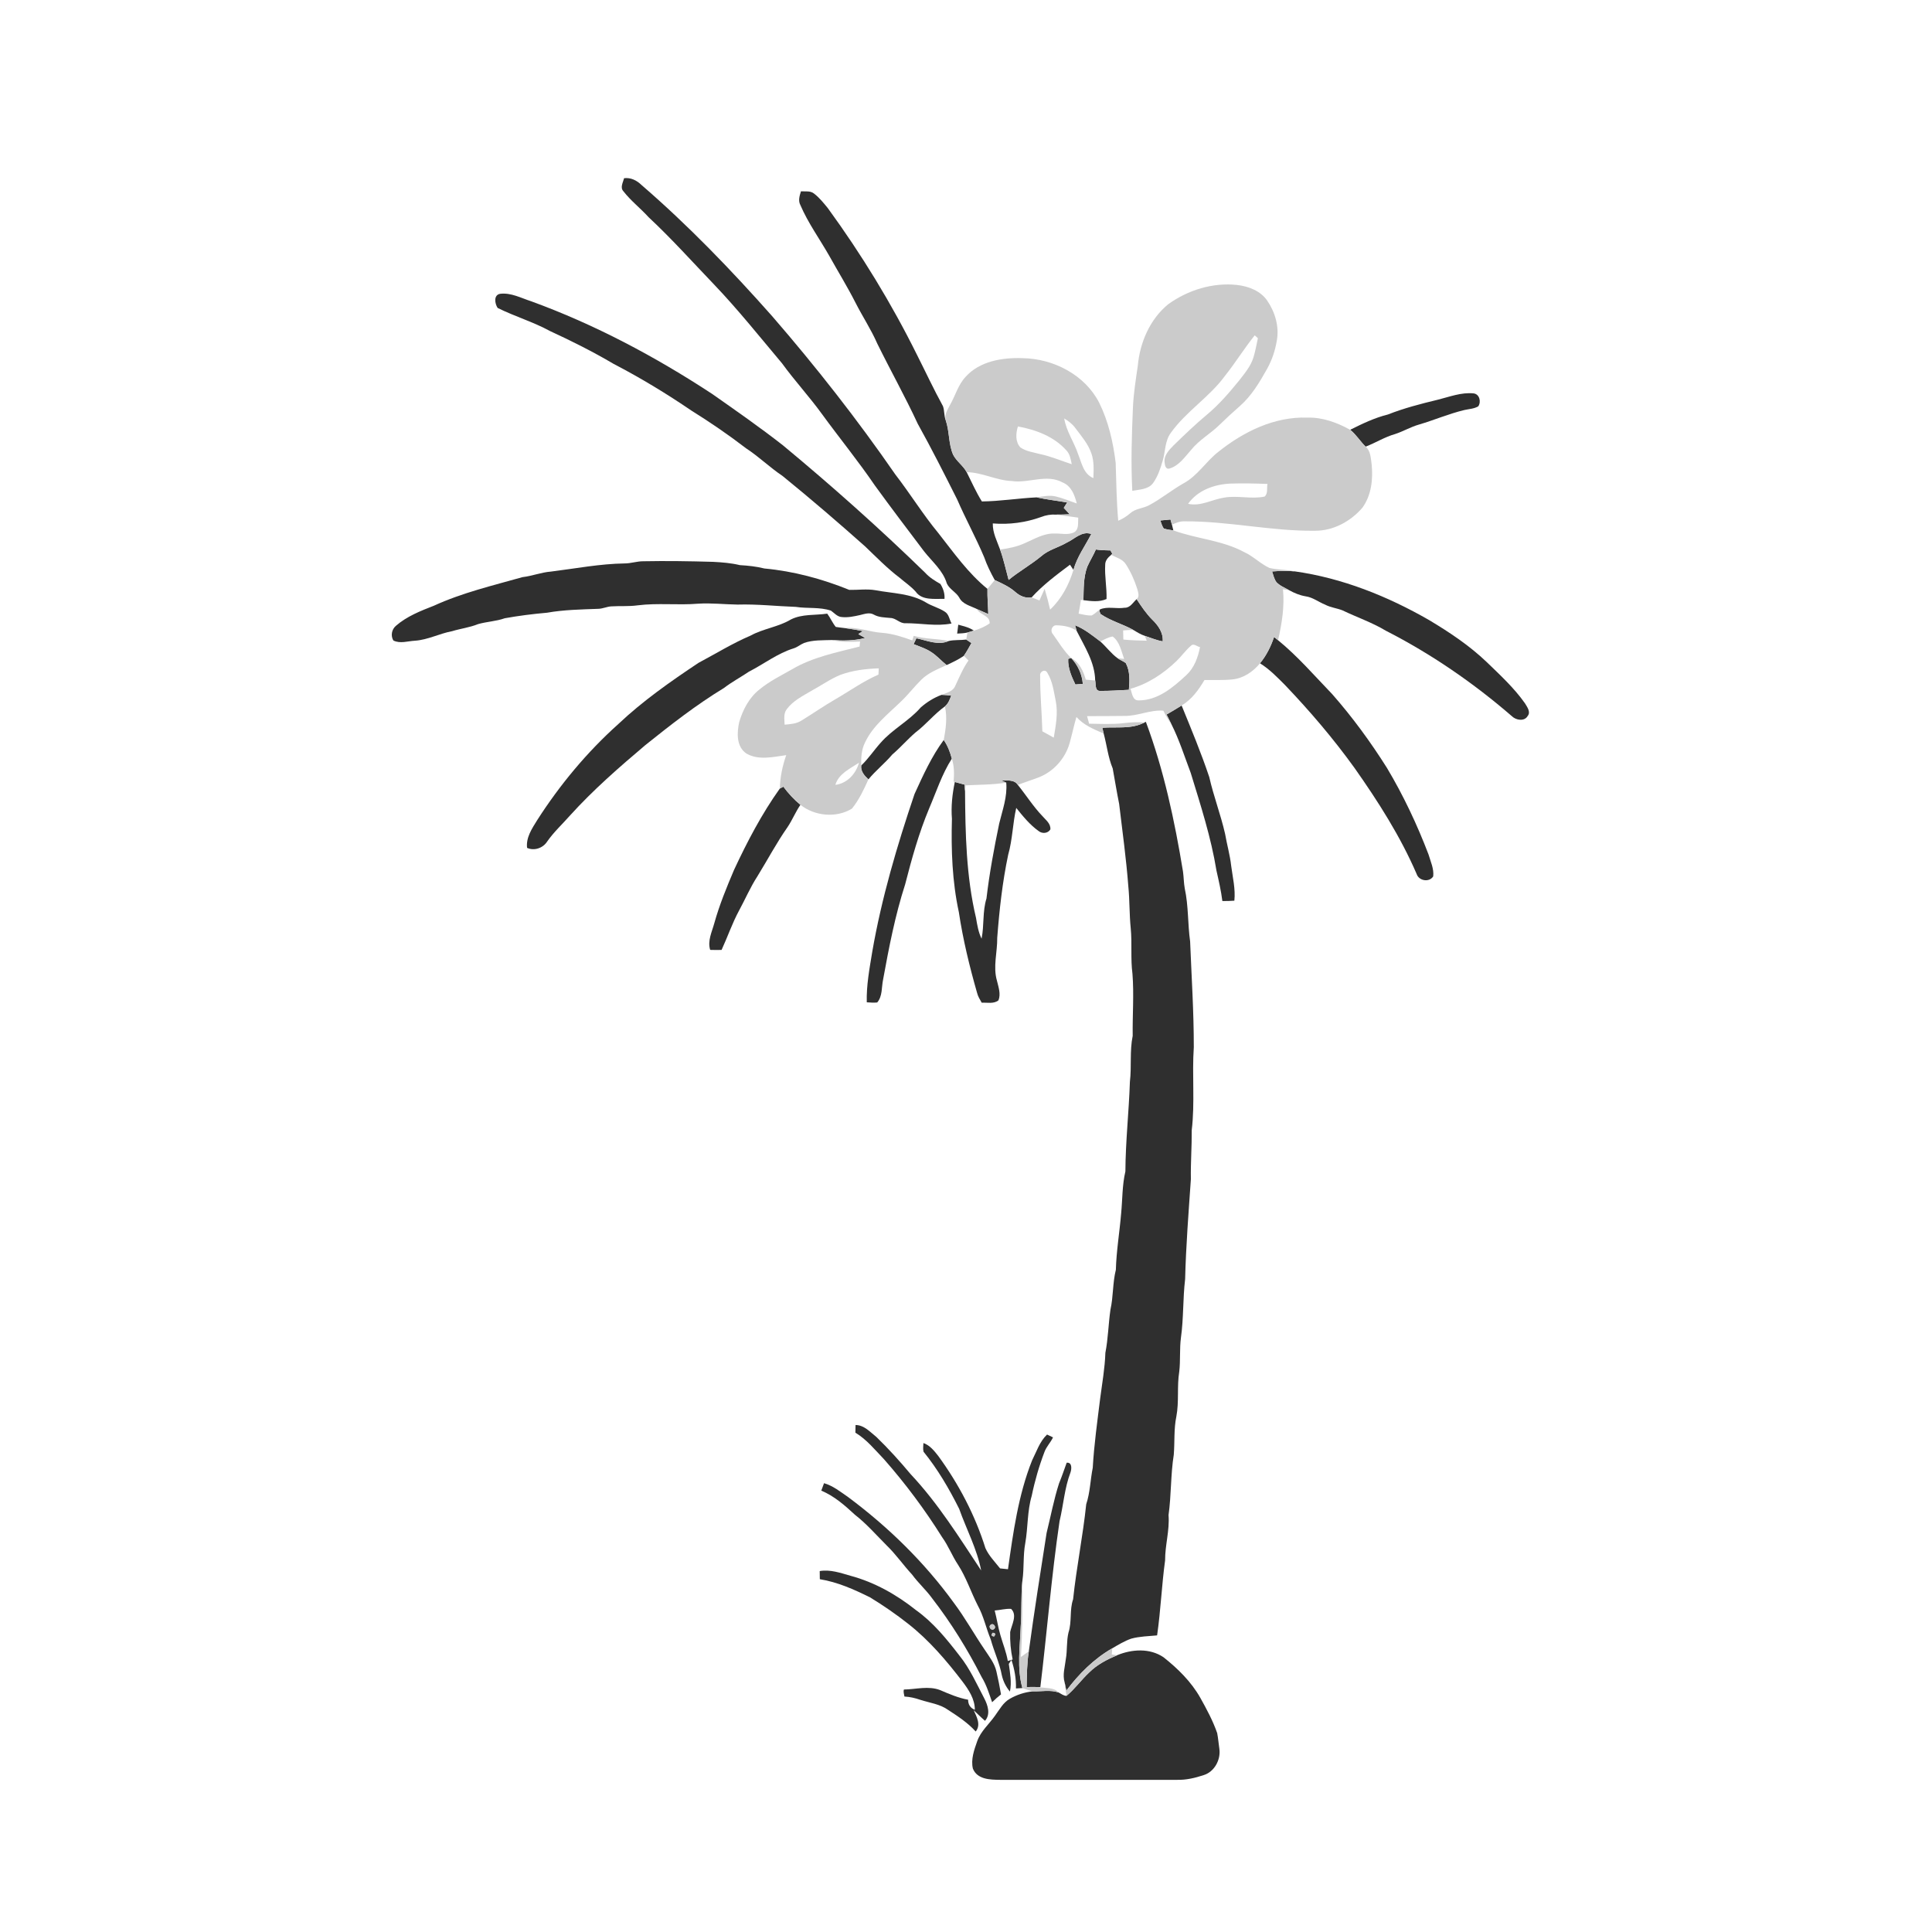 <ns0:svg xmlns:ns0="http://www.w3.org/2000/svg" width="1024pt" height="1024pt" viewBox="0 0 1024 1024" version="1.1">
<ns0:g id="#ffffffff">
<ns0:path fill="#ffffff" opacity="0" d=" M 0.00 0.00 L 1024.00 0.00 L 1024.00 1024.00 L 0.00 1024.00 L 0.00 0.00 M 330.78 94.45 C 330.25 96.66 328.52 99.38 330.43 101.39 C 334.37 106.46 339.52 110.42 343.83 115.18 C 355.90 126.43 366.92 138.74 378.34 150.65 C 391.09 163.98 402.58 178.42 414.45 192.52 C 421.15 201.76 428.92 210.16 435.62 219.40 C 444.86 232.10 454.82 244.28 463.67 257.27 C 472.21 269.04 481.01 280.62 489.78 292.23 C 494.07 297.69 499.84 302.40 501.85 309.28 C 503.29 312.36 506.73 313.82 508.42 316.73 C 510.21 320.33 514.48 321.12 517.77 322.81 C 519.39 325.99 524.75 326.16 524.54 330.39 C 522.02 332.20 519.12 333.39 516.17 334.26 C 513.73 332.50 510.73 331.90 507.90 331.10 C 507.70 332.67 507.50 334.25 507.31 335.82 C 509.13 335.70 510.98 335.69 512.77 335.25 C 512.55 336.49 512.34 337.73 512.13 338.98 C 509.05 339.38 505.90 339.06 502.86 339.73 C 496.71 338.46 490.35 338.77 484.28 337.03 C 484.10 337.63 483.72 338.83 483.53 339.43 C 478.38 337.58 473.12 335.85 467.64 335.42 C 460.93 335.02 454.54 332.17 447.75 332.90 C 446.15 332.68 444.55 332.56 442.97 332.28 C 441.21 330.12 440.13 327.48 438.45 325.24 C 432.03 326.21 425.16 325.32 419.20 328.33 C 412.53 332.33 404.58 333.16 397.78 336.90 C 388.24 340.98 379.40 346.45 370.25 351.31 C 355.41 361.19 340.73 371.47 327.74 383.74 C 311.13 398.63 296.75 415.92 284.72 434.70 C 281.97 439.15 278.73 443.87 279.36 449.39 C 283.18 451.11 287.80 449.51 290.02 446.02 C 293.55 440.96 298.10 436.78 302.17 432.17 C 314.39 418.67 328.12 406.70 342.00 394.96 C 355.40 384.22 368.98 373.59 383.68 364.67 C 387.89 361.45 392.58 358.94 396.97 355.98 C 404.90 351.93 412.06 346.29 420.65 343.64 C 422.64 343.02 424.23 341.60 426.13 340.80 C 430.82 339.13 435.88 339.40 440.77 339.23 C 445.72 340.40 450.82 340.28 455.86 340.03 C 455.79 340.69 455.66 342.02 455.59 342.68 C 443.42 345.82 430.74 348.25 419.80 354.74 C 413.91 358.10 407.75 361.10 402.51 365.45 C 397.06 369.74 393.73 376.19 391.79 382.73 C 390.55 388.37 390.21 395.78 395.64 399.40 C 402.04 403.12 409.81 401.19 416.72 400.23 C 414.72 405.93 413.47 411.88 413.33 417.94 C 403.74 431.38 396.06 446.05 389.09 460.99 C 385.14 470.27 381.29 479.64 378.58 489.38 C 377.34 493.94 374.90 498.66 376.41 503.46 C 378.42 503.53 380.43 503.53 382.45 503.48 C 385.64 496.59 388.08 489.35 391.70 482.65 C 394.99 476.61 397.68 470.26 401.43 464.48 C 406.80 455.79 411.56 446.73 417.43 438.37 C 419.96 434.59 421.66 430.32 424.24 426.57 C 431.74 432.58 443.33 433.69 451.56 428.57 C 455.27 423.99 457.86 418.47 460.28 413.09 C 464.15 408.37 469.00 404.59 472.93 399.91 C 477.25 396.24 480.94 391.92 485.23 388.23 C 490.80 384.03 495.16 378.46 500.84 374.39 C 502.14 380.32 501.31 386.34 500.20 392.21 C 493.74 400.98 489.22 410.99 484.72 420.84 C 475.47 448.17 467.26 475.96 462.32 504.42 C 460.87 513.29 459.16 522.23 459.41 531.25 C 461.25 531.34 463.09 531.55 464.94 531.33 C 467.81 528.00 467.19 523.18 468.07 519.12 C 471.16 502.17 474.44 485.18 479.74 468.76 C 483.23 455.13 487.02 441.53 492.46 428.52 C 496.27 419.63 499.25 410.30 504.49 402.10 C 505.78 406.03 505.79 410.20 505.43 414.28 L 506.08 414.46 C 504.74 420.85 504.02 427.43 504.54 433.96 C 504.09 450.52 504.68 467.20 508.21 483.45 C 510.37 497.89 513.83 512.10 517.84 526.13 C 518.29 528.06 519.35 529.75 520.33 531.46 C 523.27 531.29 526.71 532.21 529.21 530.19 C 530.55 526.79 529.21 523.21 528.42 519.86 C 526.22 512.37 528.66 504.66 528.55 497.06 C 529.68 482.29 531.30 467.53 534.36 453.02 C 536.68 444.92 536.74 436.41 538.63 428.21 C 542.20 432.67 545.86 437.18 550.56 440.52 C 552.44 441.99 555.42 441.75 556.71 439.62 C 557.01 436.52 554.25 434.61 552.48 432.52 C 547.61 427.44 543.88 421.46 539.47 416.02 C 543.00 414.65 546.62 413.51 550.16 412.17 C 558.21 409.19 564.57 402.15 566.91 393.91 C 568.21 389.30 569.18 384.60 570.53 380.01 C 574.38 384.35 579.78 386.55 584.98 388.79 C 586.65 394.94 587.29 401.38 589.76 407.30 C 590.89 413.58 591.93 419.88 593.18 426.14 C 594.91 440.69 596.93 455.20 598.04 469.82 C 598.77 477.20 598.56 484.64 599.31 492.03 C 600.09 500.05 599.17 508.15 600.23 516.16 C 601.09 527.10 600.20 538.06 600.35 549.01 C 598.70 557.03 599.83 565.26 598.87 573.35 C 598.35 589.21 596.56 605.00 596.48 620.88 C 594.77 628.14 594.95 635.64 594.24 643.03 C 593.41 653.04 591.71 662.96 591.43 673.01 C 589.69 679.94 590.12 687.15 588.57 694.10 C 587.46 701.72 587.35 709.46 585.87 717.03 C 585.61 725.14 584.16 733.13 583.12 741.17 C 581.61 753.40 579.89 765.63 579.18 777.96 C 577.88 784.38 577.81 791.02 575.72 797.28 C 573.96 814.15 570.55 830.78 568.77 847.64 C 566.80 853.36 568.20 859.54 566.32 865.28 C 565.20 869.88 565.75 874.69 564.91 879.35 C 564.46 883.45 563.06 887.61 564.28 891.72 C 564.56 894.09 564.88 896.46 565.27 898.83 C 563.68 898.82 562.43 897.73 561.09 897.05 C 558.49 894.11 554.01 894.94 550.50 894.17 L 551.41 894.19 C 554.96 864.90 557.28 835.44 561.59 806.24 C 563.66 797.68 564.21 788.74 567.37 780.45 C 568.04 778.52 568.29 774.95 565.36 775.28 C 564.04 778.92 562.81 782.61 561.32 786.20 C 558.55 794.80 556.90 803.72 554.72 812.49 C 551.45 833.39 548.14 854.29 545.29 875.26 C 543.86 876.22 542.49 877.26 541.09 878.24 C 542.01 864.74 541.87 851.20 541.91 837.68 C 542.85 831.10 542.19 824.40 543.42 817.86 C 544.88 809.54 544.43 800.95 546.84 792.80 C 548.47 784.88 550.73 777.08 553.60 769.53 C 554.65 766.71 556.85 764.54 558.12 761.84 C 557.06 761.34 556.01 760.84 554.96 760.34 C 551.02 764.09 549.41 769.33 547.02 774.05 C 539.69 792.47 537.02 812.22 534.25 831.72 C 532.84 831.61 531.45 831.47 530.06 831.29 C 527.34 827.82 524.11 824.60 522.29 820.54 C 516.80 803.01 508.12 786.52 497.30 771.69 C 495.14 768.95 492.85 766.03 489.43 764.84 C 489.39 766.36 489.10 767.94 489.50 769.45 C 497.01 778.69 503.06 789.06 508.37 799.69 C 512.24 810.59 517.83 820.95 520.04 832.39 C 508.39 814.81 497.17 796.77 482.67 781.35 C 476.92 774.47 470.90 767.79 464.45 761.57 C 461.15 758.97 457.99 755.30 453.46 755.28 C 453.41 756.62 453.39 757.98 453.37 759.34 C 459.37 762.96 463.77 768.48 468.57 773.46 C 479.91 786.36 490.23 800.17 499.33 814.73 C 502.64 819.30 504.64 824.64 507.76 829.33 C 512.12 836.07 514.59 843.76 518.21 850.88 C 521.37 856.56 522.64 862.99 525.12 868.96 C 526.86 875.35 529.78 881.38 530.99 887.93 C 531.71 891.10 533.17 894.07 535.28 896.58 C 536.31 891.70 535.34 886.76 534.69 881.91 C 535.04 881.38 535.73 880.31 536.08 879.78 C 537.69 884.65 538.64 889.76 538.47 894.91 C 539.61 894.83 540.75 894.76 541.89 894.71 C 543.70 895.32 545.50 895.99 547.37 896.46 C 543.16 896.87 539.01 898.24 535.34 900.32 C 531.69 902.33 529.73 906.16 527.35 909.40 C 524.20 913.90 519.77 917.59 517.93 922.91 C 516.31 927.49 514.50 932.53 515.65 937.40 C 517.97 943.16 524.73 943.29 530.00 943.35 C 561.34 943.41 592.68 943.31 624.02 943.35 C 628.77 943.46 633.46 942.34 637.95 940.85 C 643.63 939.13 647.07 932.75 646.30 927.02 C 645.87 924.20 645.68 921.35 645.13 918.56 C 642.85 912.01 639.54 905.86 636.16 899.82 C 631.34 891.33 624.28 884.38 616.69 878.38 C 609.37 873.42 599.91 874.08 592.05 877.32 C 591.36 877.20 589.96 876.97 589.26 876.86 C 589.34 875.77 589.43 874.70 589.53 873.63 C 592.77 871.72 596.03 869.75 599.60 868.51 C 604.06 867.30 608.72 867.23 613.29 866.79 C 615.20 853.59 615.72 840.22 617.53 827.02 C 617.48 818.96 619.99 811.13 619.35 803.03 C 620.84 792.41 620.44 781.60 622.13 771.00 C 622.68 764.25 622.10 757.40 623.50 750.73 C 624.99 742.88 623.75 734.84 625.03 726.98 C 625.73 720.99 625.13 714.92 625.93 708.94 C 627.37 698.68 626.91 688.27 628.14 678.00 C 628.58 660.31 629.97 642.66 631.19 625.00 C 631.03 616.34 631.71 607.71 631.64 599.06 C 633.39 584.45 631.74 569.70 632.74 555.05 C 632.76 536.35 631.54 517.68 630.79 499.00 C 629.48 489.68 629.96 480.17 627.95 470.94 C 627.40 467.94 627.43 464.87 627.00 461.86 C 622.58 434.98 616.87 408.15 607.33 382.58 L 606.57 382.94 C 602.93 382.65 599.28 382.82 595.67 383.28 C 589.56 384.00 583.39 383.65 577.26 383.57 C 576.88 382.23 576.52 380.90 576.16 379.56 C 582.77 379.56 589.39 379.54 596.01 379.46 C 603.03 379.56 609.56 376.14 616.61 376.67 C 617.82 379.21 619.23 381.67 620.92 383.93 C 625.07 392.20 627.85 401.06 631.12 409.69 C 636.35 426.76 641.89 443.83 644.76 461.49 C 645.96 466.82 647.20 472.14 647.88 477.57 C 649.99 477.61 652.11 477.52 654.24 477.38 C 654.89 471.16 653.34 465.02 652.55 458.89 C 651.92 453.16 650.29 447.61 649.32 441.94 C 647.01 431.79 643.24 422.04 640.94 411.88 C 636.63 399.02 631.41 386.48 626.28 373.93 C 631.61 370.77 635.30 365.66 638.39 360.42 C 643.26 360.35 648.15 360.61 653.01 360.13 C 658.90 359.60 664.16 356.07 667.82 351.56 C 672.81 354.65 676.89 358.88 681.01 363.01 C 694.26 376.88 706.73 391.49 717.94 407.06 C 730.45 424.82 742.23 443.27 750.86 463.26 C 752.05 466.90 757.53 467.81 759.63 464.51 C 760.10 460.48 758.24 456.66 757.15 452.88 C 751.08 436.99 743.80 421.54 735.07 406.94 C 726.41 393.22 716.81 380.08 706.09 367.90 C 696.72 358.19 687.88 347.89 677.39 339.33 C 679.43 330.50 680.89 321.40 680.00 312.32 C 681.06 312.47 682.14 312.63 683.22 312.79 C 685.95 314.31 688.88 315.54 691.99 316.06 C 695.78 316.58 698.84 319.06 702.32 320.46 C 705.20 321.99 708.50 322.32 711.52 323.49 C 719.16 327.17 727.26 329.92 734.57 334.32 C 758.59 346.58 780.95 361.98 801.34 379.61 C 803.50 381.75 807.97 382.51 809.70 379.49 C 811.47 377.33 809.38 374.67 808.24 372.74 C 802.52 364.62 795.15 357.83 788.04 350.96 C 778.88 342.19 768.29 335.14 757.45 328.65 C 735.47 316.01 711.41 306.37 686.20 302.83 C 681.80 301.86 677.24 302.05 672.87 301.04 C 668.03 298.82 664.25 294.80 659.39 292.59 C 647.72 286.31 634.15 285.61 621.90 281.12 C 621.71 280.37 621.34 278.86 621.16 278.11 C 623.27 277.06 625.53 276.22 627.93 276.32 C 651.08 276.19 673.88 281.58 697.03 281.31 C 706.72 281.34 715.88 276.34 722.10 269.11 C 726.87 262.52 727.82 253.90 726.99 246.01 C 726.51 242.78 726.50 239.02 723.81 236.73 C 729.08 234.72 733.88 231.64 739.32 230.09 C 743.69 228.69 747.66 226.28 752.07 225.03 C 760.17 222.66 767.94 219.28 776.16 217.32 C 778.62 216.76 781.28 216.69 783.51 215.37 C 785.16 212.98 784.20 208.86 781.01 208.50 C 774.47 207.85 768.22 210.34 761.99 211.88 C 753.07 214.03 744.15 216.33 735.60 219.70 C 728.60 221.43 722.04 224.59 715.62 227.80 C 708.69 223.96 700.96 221.11 692.92 221.35 C 675.42 220.71 658.94 228.88 645.60 239.60 C 639.08 244.71 634.68 252.25 627.24 256.21 C 620.93 259.78 615.32 264.48 608.90 267.86 C 605.72 269.52 601.78 269.53 599.04 272.04 C 597.13 273.69 595.00 275.02 592.68 276.01 C 591.79 265.80 591.66 255.55 591.33 245.31 C 589.99 234.36 587.50 223.34 582.57 213.41 C 575.00 198.65 558.33 190.08 542.08 189.84 C 531.38 189.42 519.25 191.38 511.76 199.76 C 507.81 203.97 506.36 209.72 503.53 214.62 C 502.27 217.11 500.43 219.77 501.24 222.70 C 500.29 220.32 500.65 217.66 499.79 215.28 C 494.89 206.36 490.60 197.11 486.00 188.02 C 472.51 160.81 456.62 134.82 438.73 110.27 C 436.49 107.54 434.27 104.75 431.45 102.59 C 429.52 101.01 426.83 101.57 424.52 101.40 C 423.81 103.73 422.95 106.33 424.20 108.65 C 428.26 118.15 434.38 126.56 439.47 135.50 C 444.11 143.84 449.14 151.97 453.46 160.49 C 457.16 167.77 461.70 174.61 464.98 182.12 C 471.98 196.35 479.74 210.20 486.41 224.58 C 493.75 237.78 500.56 251.26 507.34 264.76 C 511.81 275.09 517.28 284.98 521.64 295.36 C 523.10 299.57 525.09 303.56 527.24 307.45 C 525.95 309.01 524.65 310.56 523.37 312.12 C 513.12 303.81 505.49 292.90 497.39 282.61 C 489.18 272.67 482.41 261.66 474.53 251.46 C 454.40 222.33 432.51 194.42 409.33 167.66 C 387.60 143.12 364.80 119.46 339.99 98.03 C 337.50 95.61 334.33 94.01 330.78 94.45 M 619.21 161.22 C 609.47 169.18 604.18 181.50 603.06 193.86 C 601.99 201.20 600.81 208.55 600.48 215.97 C 599.85 230.68 599.36 245.42 600.14 260.13 C 603.91 259.44 608.52 259.46 611.09 256.13 C 613.67 252.55 615.08 248.27 616.29 244.07 C 617.70 239.21 617.41 233.73 620.51 229.48 C 628.64 218.03 641.02 210.51 649.29 199.18 C 654.81 192.23 659.48 184.66 665.03 177.73 C 665.45 178.11 666.29 178.88 666.71 179.26 C 665.97 182.66 665.38 186.11 664.35 189.44 C 662.91 194.14 659.66 197.94 656.71 201.75 C 651.50 208.15 646.09 214.46 639.73 219.74 C 633.58 224.89 627.78 230.45 622.04 236.04 C 619.68 238.46 616.86 241.28 617.24 244.96 C 617.43 246.51 617.73 248.96 619.93 248.30 C 624.99 246.79 628.04 242.11 631.39 238.37 C 635.58 233.17 641.54 229.91 646.27 225.27 C 649.81 221.80 653.46 218.46 657.19 215.19 C 663.37 209.75 667.63 202.58 671.60 195.47 C 674.18 190.84 675.89 185.74 676.74 180.51 C 678.10 173.16 675.83 165.45 671.67 159.36 C 668.07 154.13 661.75 151.73 655.67 151.04 C 642.78 149.63 629.66 153.73 619.21 161.22 M 263.76 163.22 C 272.81 167.72 282.63 170.60 291.53 175.47 C 303.01 180.75 314.31 186.43 325.20 192.85 C 339.42 200.24 353.16 208.56 366.41 217.59 C 376.37 223.80 386.09 230.43 395.40 237.59 C 402.20 242.02 408.01 247.75 414.75 252.26 C 429.61 264.34 444.15 276.81 458.45 289.54 C 464.45 295.25 470.23 301.24 476.85 306.24 C 479.67 308.69 482.84 310.76 485.33 313.58 C 488.65 318.39 495.50 317.31 500.60 317.40 C 500.83 314.57 499.89 311.89 498.43 309.51 C 495.53 307.85 492.64 306.09 490.39 303.59 C 466.19 280.04 440.95 257.57 414.96 236.02 C 402.75 226.48 390.05 217.62 377.37 208.73 C 347.30 189.01 315.30 171.98 281.47 159.66 C 276.15 157.96 270.86 155.03 265.10 155.72 C 261.50 156.33 262.24 160.95 263.76 163.22 M 331.08 298.63 C 317.94 298.82 305.02 301.34 292.02 302.95 C 286.88 303.34 282.05 305.31 276.95 305.89 C 261.12 310.36 244.98 314.18 229.96 321.05 C 222.87 323.81 215.59 326.67 209.79 331.74 C 207.60 333.64 206.98 336.96 208.49 339.47 C 212.11 341.30 216.20 339.76 220.01 339.59 C 226.82 339.10 232.94 335.79 239.58 334.55 C 244.15 333.16 248.94 332.59 253.39 330.79 C 258.04 329.46 262.95 329.32 267.53 327.69 C 274.95 326.35 282.45 325.41 289.97 324.75 C 298.89 323.17 307.98 323.03 317.02 322.69 C 319.41 322.66 321.61 321.53 323.99 321.39 C 328.65 321.10 333.34 321.49 337.98 320.84 C 348.61 319.50 359.35 320.85 370.00 319.97 C 376.99 319.52 383.96 320.34 390.95 320.44 C 401.25 320.13 411.51 321.30 421.80 321.66 C 427.97 322.62 434.40 321.64 440.41 323.65 C 442.22 324.92 443.76 326.89 446.14 327.05 C 449.40 327.40 452.66 326.71 455.83 325.99 C 458.19 325.44 460.85 324.41 463.15 325.76 C 465.84 327.28 468.96 327.23 471.95 327.54 C 474.92 327.58 476.92 330.55 479.97 330.32 C 488.09 330.28 496.28 332.09 504.34 330.46 C 503.18 328.35 502.96 325.50 500.73 324.18 C 497.58 322.10 493.81 321.24 490.62 319.23 C 482.56 314.47 472.97 314.52 464.02 312.83 C 459.41 312.03 454.75 312.76 450.13 312.65 C 435.75 306.82 420.62 302.74 405.15 301.31 C 400.89 300.24 396.52 299.78 392.14 299.53 C 387.51 298.41 382.75 298.04 378.00 297.79 C 365.64 297.43 353.27 297.24 340.91 297.48 C 337.58 297.47 334.40 298.63 331.08 298.63 M 436.76 786.12 C 436.26 787.42 435.77 788.74 435.30 790.07 C 442.15 792.93 447.75 797.87 453.13 802.85 C 459.30 807.65 464.41 813.57 469.92 819.07 C 474.87 823.86 478.79 829.56 483.47 834.61 C 486.66 838.99 490.75 842.60 493.93 846.98 C 504.04 860.03 512.78 874.13 520.27 888.83 C 522.83 892.98 524.25 897.64 525.84 902.22 C 527.32 900.73 528.91 899.36 530.56 898.06 C 529.85 894.02 529.08 889.98 528.14 886.00 C 527.18 881.54 524.23 877.95 521.80 874.22 C 516.24 866.06 511.46 857.38 505.52 849.48 C 489.96 828.02 470.78 809.31 449.55 793.50 C 445.50 790.72 441.56 787.51 436.76 786.12 M 434.46 832.70 C 434.47 834.13 434.49 835.56 434.52 837.01 C 443.91 838.52 452.70 842.45 461.16 846.65 C 468.15 850.92 474.92 855.57 481.35 860.65 C 492.45 869.35 501.66 880.17 510.19 891.33 C 513.47 895.68 516.70 900.56 516.69 906.22 C 514.29 905.34 513.08 903.35 513.13 900.90 C 507.95 899.93 503.12 897.87 498.32 895.80 C 492.09 893.39 485.51 895.40 479.11 895.48 C 478.66 896.69 479.21 897.97 479.37 899.20 C 482.27 899.35 485.09 900.00 487.83 900.96 C 492.79 902.56 498.25 903.19 502.57 906.32 C 507.75 909.68 512.96 913.12 517.14 917.73 C 520.05 914.19 517.66 909.92 516.06 906.44 C 518.06 908.31 519.98 910.27 522.07 912.06 C 525.12 908.64 523.57 903.83 521.71 900.24 C 517.64 892.49 514.06 884.37 508.53 877.51 C 501.76 868.73 494.64 859.93 485.55 853.45 C 475.29 845.26 463.58 838.63 450.84 835.21 C 445.51 833.69 440.08 831.74 434.46 832.70 Z" />
<ns0:path fill="#ffffff" opacity="0" d=" M 564.06 221.79 C 566.34 223.15 568.47 224.80 570.03 226.98 C 573.19 231.20 576.77 235.30 578.48 240.38 C 579.94 244.56 579.67 249.06 579.51 253.40 C 574.29 251.28 573.30 245.34 571.42 240.69 C 569.27 234.26 565.15 228.57 564.06 221.79 Z" />
<ns0:path fill="#ffffff" opacity="0" d=" M 539.52 226.02 C 549.02 227.77 558.68 231.35 565.24 238.76 C 567.13 240.72 567.50 243.49 568.05 246.04 C 562.48 244.24 557.08 241.90 551.34 240.69 C 547.77 239.73 543.90 239.28 540.80 237.13 C 538.05 234.09 538.39 229.67 539.52 226.02 Z" />
<ns0:path fill="#ffffff" opacity="0" d=" M 512.37 250.28 C 520.55 250.34 527.97 254.62 536.13 254.94 C 545.17 256.34 554.72 251.00 563.28 255.74 C 567.82 257.61 569.62 262.42 570.70 266.83 C 567.01 265.62 563.43 264.03 559.63 263.14 C 556.24 262.32 552.76 263.08 549.39 263.62 C 539.71 264.09 530.12 265.67 520.42 265.78 C 517.32 260.83 514.99 255.48 512.37 250.28 Z" />
<ns0:path fill="#ffffff" opacity="0" d=" M 629.72 267.03 C 634.73 259.89 643.56 256.73 651.98 256.32 C 658.58 256.10 665.19 256.24 671.79 256.50 C 671.33 258.69 672.17 261.57 670.27 263.19 C 663.23 264.70 655.97 262.48 648.89 263.74 C 642.46 264.68 636.40 268.55 629.72 267.03 Z" />
<ns0:path fill="#ffffff" opacity="0" d=" M 551.83 274.01 C 554.33 273.03 557.00 272.59 559.68 272.76 C 563.62 273.24 567.54 273.87 571.49 274.35 C 571.26 277.02 572.03 280.63 569.20 282.19 C 566.01 283.71 562.36 282.67 558.97 282.78 C 553.20 282.57 548.16 285.76 543.04 287.94 C 538.95 289.82 534.49 290.66 530.07 291.29 C 528.44 286.76 526.08 282.37 526.20 277.43 C 534.88 278.14 543.64 276.98 551.83 274.01 Z" />
<ns0:path fill="#ffffff" opacity="0" d=" M 585.78 299.36 C 585.74 297.09 587.29 295.43 588.93 294.10 C 591.69 295.51 595.09 296.35 596.81 299.18 C 599.39 303.21 601.35 307.65 602.79 312.21 C 603.19 313.92 604.19 316.24 602.44 317.56 C 600.48 319.31 599.02 322.24 596.02 322.12 C 591.72 322.81 586.91 321.24 582.92 323.05 C 581.47 324.07 580.23 325.40 578.64 326.20 C 576.28 326.37 573.98 325.64 571.68 325.24 C 572.16 322.83 572.56 320.41 572.89 317.97 C 573.23 318.01 573.90 318.07 574.24 318.11 C 578.32 318.61 582.58 319.23 586.49 317.49 C 586.69 311.42 585.42 305.41 585.78 299.36 Z" />
<ns0:path fill="#ffffff" opacity="0" d=" M 546.78 316.63 C 552.80 310.00 559.99 304.67 567.12 299.31 C 567.72 300.23 568.32 301.14 568.94 302.06 C 566.56 309.97 562.64 317.41 556.58 323.11 C 555.74 319.40 554.78 315.73 553.67 312.10 C 552.73 314.13 551.86 316.20 550.94 318.24 C 549.55 317.70 548.16 317.15 546.78 316.63 Z" />
<ns0:path fill="#ffffff" opacity="0" d=" M 558.00 336.03 C 556.46 334.35 557.63 331.20 560.05 331.43 C 563.72 331.52 567.64 332.16 570.66 334.41 C 574.88 342.72 580.30 351.05 580.47 360.67 C 578.80 360.51 577.15 360.36 575.49 360.22 C 574.16 355.65 572.16 351.11 567.74 348.76 C 563.85 345.08 561.12 340.34 558.00 336.03 Z" />
<ns0:path fill="#ffffff" opacity="0" d=" M 595.29 334.14 C 597.14 334.04 599.01 333.74 600.88 333.99 C 602.76 335.14 604.65 336.31 606.77 337.01 C 607.10 337.86 607.44 338.72 607.79 339.58 C 603.65 339.49 599.51 339.38 595.40 338.98 C 595.36 337.37 595.32 335.75 595.29 334.14 Z" />
<ns0:path fill="#ffffff" opacity="0" d=" M 583.17 339.97 C 585.30 338.98 587.39 337.72 589.75 337.36 C 593.49 340.16 594.30 345.12 595.81 349.25 C 594.60 349.14 593.39 348.98 592.20 348.77 C 588.81 346.25 586.31 342.76 583.17 339.97 Z" />
<ns0:path fill="#ffffff" opacity="0" d=" M 631.23 342.25 C 632.60 340.77 634.48 342.71 636.03 342.98 C 634.96 348.43 632.99 353.92 628.82 357.79 C 621.77 364.34 613.60 371.32 603.40 371.22 C 600.17 371.27 600.08 367.33 599.15 365.08 C 608.40 362.50 616.59 357.06 623.47 350.47 C 626.20 347.86 628.37 344.72 631.23 342.25 Z" />
<ns0:path fill="#ffffff" opacity="0" d=" M 501.72 352.50 C 504.86 351.06 508.01 349.58 510.86 347.60 C 511.67 348.41 512.49 349.24 513.32 350.07 C 510.39 354.23 508.47 358.93 506.31 363.50 C 505.14 366.49 501.74 367.16 499.10 368.27 C 495.02 369.76 491.26 372.11 488.01 374.97 C 481.76 382.16 472.98 386.53 466.73 393.72 C 463.20 397.63 460.32 402.09 456.47 405.72 C 456.36 401.59 456.58 397.30 458.48 393.54 C 462.68 384.57 470.75 378.44 477.67 371.68 C 481.45 368.11 484.59 363.92 488.30 360.28 C 492.03 356.57 497.03 354.67 501.72 352.50 Z" />
<ns0:path fill="#ffffff" opacity="0" d=" M 445.47 357.67 C 451.96 355.30 458.89 354.47 465.76 354.24 C 465.70 355.34 465.65 356.45 465.60 357.56 C 457.50 361.07 450.33 366.26 442.72 370.65 C 436.64 374.16 430.89 378.17 424.92 381.84 C 422.23 383.61 418.97 383.82 415.86 384.09 C 415.78 381.37 415.17 378.29 416.95 375.95 C 420.25 371.44 425.41 368.91 430.10 366.13 C 435.24 363.34 440.04 359.90 445.47 357.67 Z" />
<ns0:path fill="#ffffff" opacity="0" d=" M 551.30 358.21 C 550.93 355.86 554.09 354.28 555.18 356.72 C 557.91 361.16 558.52 366.51 559.56 371.53 C 560.86 378.00 559.59 384.56 558.51 390.96 C 556.49 389.84 554.48 388.73 552.47 387.62 C 552.20 377.82 551.26 368.02 551.30 358.21 Z" />
<ns0:path fill="#ffffff" opacity="0" d=" M 442.76 416.00 C 444.52 410.06 450.54 407.41 455.30 404.25 C 453.63 410.14 449.06 415.21 442.76 416.00 Z" />
<ns0:path fill="#ffffff" opacity="0" d=" M 511.83 416.25 C 519.00 415.88 526.22 415.95 533.33 414.82 C 534.00 422.23 531.33 429.35 529.61 436.44 C 526.88 449.61 524.40 462.85 522.85 476.22 C 520.68 483.15 521.70 490.48 520.25 497.53 C 518.57 494.08 517.94 490.30 517.32 486.55 C 512.08 464.53 511.65 441.77 511.49 419.25 C 511.57 418.50 511.75 417.00 511.83 416.25 Z" />
<ns0:path fill="#ffffff" opacity="0" d=" M 527.20 853.60 C 530.10 853.40 532.97 852.54 535.90 852.74 C 539.35 856.03 536.21 861.12 535.41 865.01 C 535.28 869.89 535.68 874.79 536.73 879.57 C 536.08 879.77 534.79 880.16 534.15 880.35 C 533.37 875.65 531.52 871.23 530.24 866.67 C 528.94 862.38 528.36 857.92 527.20 853.60 Z" />
</ns0:g>
<ns0:g id="#2f2f2fff">
<ns0:path fill="#2f2f2f" opacity="1.00" d=" M 330.78 94.45 C 334.33 94.01 337.50 95.61 339.99 98.03 C 364.80 119.46 387.60 143.12 409.33 167.66 C 432.51 194.42 454.40 222.33 474.53 251.46 C 482.41 261.66 489.18 272.67 497.39 282.61 C 505.49 292.90 513.12 303.81 523.37 312.12 C 523.26 316.58 523.70 321.03 523.81 325.49 C 521.78 324.63 519.76 323.73 517.77 322.81 C 514.48 321.12 510.21 320.33 508.42 316.73 C 506.73 313.82 503.29 312.36 501.85 309.28 C 499.84 302.40 494.07 297.69 489.78 292.23 C 481.01 280.62 472.21 269.04 463.67 257.27 C 454.82 244.28 444.86 232.10 435.62 219.40 C 428.92 210.16 421.15 201.76 414.45 192.52 C 402.58 178.42 391.09 163.98 378.34 150.65 C 366.92 138.74 355.90 126.43 343.83 115.18 C 339.52 110.42 334.37 106.46 330.43 101.39 C 328.52 99.38 330.25 96.66 330.78 94.45 Z" />
<ns0:path fill="#2f2f2f" opacity="1.00" d=" M 424.52 101.40 C 426.83 101.57 429.52 101.01 431.45 102.59 C 434.27 104.75 436.49 107.54 438.73 110.27 C 456.62 134.82 472.51 160.81 486.00 188.02 C 490.60 197.11 494.89 206.36 499.79 215.28 C 500.65 217.66 500.29 220.32 501.24 222.70 C 503.30 228.62 502.66 235.15 505.15 240.95 C 506.94 244.51 510.51 246.76 512.37 250.28 C 514.99 255.48 517.32 260.83 520.42 265.78 C 530.12 265.67 539.71 264.09 549.39 263.62 C 554.76 264.77 560.22 265.37 565.62 266.33 C 565.02 267.29 564.42 268.24 563.82 269.19 C 564.88 270.31 565.93 271.44 566.98 272.59 C 564.54 272.70 562.11 272.77 559.68 272.76 C 557.00 272.59 554.33 273.03 551.83 274.01 C 543.64 276.98 534.88 278.14 526.20 277.43 C 526.08 282.37 528.44 286.76 530.07 291.29 C 531.98 296.52 533.12 301.99 534.59 307.37 C 540.08 302.87 546.31 299.39 551.79 294.88 C 555.75 291.36 561.06 290.18 565.54 287.53 C 569.69 285.60 573.40 281.31 578.41 283.02 C 575.18 289.33 570.86 295.14 568.94 302.06 C 568.32 301.14 567.72 300.23 567.12 299.31 C 559.99 304.67 552.80 310.00 546.78 316.63 C 543.56 317.20 540.56 315.91 538.19 313.80 C 534.98 310.98 531.08 309.21 527.24 307.45 C 525.09 303.56 523.10 299.57 521.64 295.36 C 517.28 284.98 511.81 275.09 507.34 264.76 C 500.56 251.26 493.75 237.78 486.41 224.58 C 479.74 210.20 471.98 196.35 464.98 182.12 C 461.70 174.61 457.16 167.77 453.46 160.49 C 449.14 151.97 444.11 143.84 439.47 135.50 C 434.38 126.56 428.26 118.15 424.20 108.65 C 422.95 106.33 423.81 103.73 424.52 101.40 Z" />
<ns0:path fill="#2f2f2f" opacity="1.00" d=" M 263.76 163.22 C 262.24 160.95 261.50 156.33 265.10 155.72 C 270.86 155.03 276.15 157.96 281.47 159.66 C 315.30 171.98 347.30 189.01 377.37 208.73 C 390.05 217.62 402.75 226.48 414.96 236.02 C 440.95 257.57 466.19 280.04 490.39 303.59 C 492.64 306.09 495.53 307.85 498.43 309.51 C 499.89 311.89 500.83 314.57 500.60 317.40 C 495.50 317.31 488.65 318.39 485.33 313.58 C 482.84 310.76 479.67 308.69 476.85 306.24 C 470.23 301.24 464.45 295.25 458.45 289.54 C 444.15 276.81 429.61 264.34 414.75 252.26 C 408.01 247.75 402.20 242.02 395.40 237.59 C 386.09 230.43 376.37 223.80 366.41 217.59 C 353.16 208.56 339.42 200.24 325.20 192.85 C 314.31 186.43 303.01 180.75 291.53 175.47 C 282.63 170.60 272.81 167.72 263.76 163.22 Z" />
<ns0:path fill="#2f2f2f" opacity="1.00" d=" M 761.99 211.88 C 768.22 210.34 774.47 207.85 781.01 208.50 C 784.20 208.86 785.16 212.98 783.51 215.37 C 781.28 216.69 778.62 216.76 776.16 217.32 C 767.94 219.28 760.17 222.66 752.07 225.03 C 747.66 226.28 743.69 228.69 739.32 230.09 C 733.88 231.64 729.08 234.72 723.81 236.73 C 720.91 233.90 718.81 230.34 715.62 227.80 C 722.04 224.59 728.60 221.43 735.60 219.70 C 744.15 216.33 753.07 214.03 761.99 211.88 Z" />
<ns0:path fill="#2f2f2f" opacity="1.00" d=" M 615.00 275.87 C 616.78 275.70 618.58 275.51 620.38 275.35 C 620.64 276.26 620.90 277.18 621.16 278.11 C 621.34 278.86 621.71 280.37 621.90 281.12 C 620.21 280.87 618.50 280.67 616.89 280.14 C 615.86 278.93 615.58 277.31 615.00 275.87 Z" />
<ns0:path fill="#2f2f2f" opacity="1.00" d=" M 580.83 291.25 C 583.39 291.63 585.99 291.69 588.58 291.74 C 588.90 292.33 589.22 292.94 589.54 293.54 L 588.93 294.10 C 587.29 295.43 585.74 297.09 585.78 299.36 C 585.42 305.41 586.69 311.42 586.49 317.49 C 582.58 319.23 578.32 318.61 574.24 318.11 C 574.39 312.19 574.19 306.07 576.26 300.43 C 577.63 297.29 579.49 294.40 580.83 291.25 Z" />
<ns0:path fill="#2f2f2f" opacity="1.00" d=" M 331.08 298.63 C 334.40 298.63 337.58 297.47 340.91 297.48 C 353.27 297.24 365.64 297.43 378.00 297.79 C 382.75 298.04 387.51 298.41 392.14 299.53 C 396.52 299.78 400.89 300.24 405.15 301.31 C 420.62 302.74 435.75 306.82 450.13 312.65 C 454.75 312.76 459.41 312.03 464.02 312.83 C 472.97 314.52 482.56 314.47 490.62 319.23 C 493.81 321.24 497.58 322.10 500.73 324.18 C 502.96 325.50 503.18 328.35 504.34 330.46 C 496.28 332.09 488.09 330.28 479.97 330.32 C 476.92 330.55 474.92 327.58 471.95 327.54 C 468.96 327.23 465.84 327.28 463.15 325.76 C 460.85 324.41 458.19 325.44 455.83 325.99 C 452.66 326.71 449.40 327.40 446.14 327.05 C 443.76 326.89 442.22 324.92 440.41 323.65 C 434.40 321.64 427.97 322.62 421.80 321.66 C 411.51 321.30 401.25 320.13 390.95 320.44 C 383.96 320.34 376.99 319.52 370.00 319.97 C 359.35 320.85 348.61 319.50 337.98 320.84 C 333.34 321.49 328.65 321.10 323.99 321.39 C 321.61 321.53 319.41 322.66 317.02 322.69 C 307.98 323.03 298.89 323.17 289.97 324.75 C 282.45 325.41 274.95 326.35 267.53 327.69 C 262.95 329.32 258.04 329.46 253.39 330.79 C 248.94 332.59 244.15 333.16 239.58 334.55 C 232.94 335.79 226.82 339.10 220.01 339.59 C 216.20 339.76 212.11 341.30 208.49 339.47 C 206.98 336.96 207.60 333.64 209.79 331.74 C 215.59 326.67 222.87 323.81 229.96 321.05 C 244.98 314.18 261.12 310.36 276.95 305.89 C 282.05 305.31 286.88 303.34 292.02 302.95 C 305.02 301.34 317.94 298.82 331.08 298.63 Z" />
<ns0:path fill="#2f2f2f" opacity="1.00" d=" M 674.23 302.88 C 678.21 302.58 682.22 302.45 686.20 302.83 C 711.41 306.37 735.47 316.01 757.45 328.65 C 768.29 335.14 778.88 342.19 788.04 350.96 C 795.15 357.83 802.52 364.62 808.24 372.74 C 809.38 374.67 811.47 377.33 809.70 379.49 C 807.97 382.51 803.50 381.75 801.34 379.61 C 780.95 361.98 758.59 346.58 734.57 334.32 C 727.26 329.92 719.16 327.17 711.52 323.49 C 708.50 322.32 705.20 321.99 702.32 320.46 C 698.84 319.06 695.78 316.58 691.99 316.06 C 688.88 315.54 685.95 314.31 683.22 312.79 C 680.94 311.48 678.37 310.52 676.55 308.58 C 675.30 306.91 674.89 304.80 674.23 302.88 Z" />
<ns0:path fill="#2f2f2f" opacity="1.00" d=" M 596.02 322.12 C 599.02 322.24 600.48 319.31 602.44 317.56 C 604.92 321.35 607.44 325.13 610.65 328.37 C 613.85 331.43 616.58 335.28 616.27 339.94 C 612.98 339.39 609.92 338.03 606.77 337.01 C 604.65 336.31 602.76 335.14 600.88 333.99 C 595.18 330.80 588.74 329.15 583.31 325.44 C 583.15 325.04 582.85 324.24 582.69 323.84 L 582.92 323.05 C 586.91 321.24 591.72 322.81 596.02 322.12 Z" />
<ns0:path fill="#2f2f2f" opacity="1.00" d=" M 419.20 328.33 C 425.16 325.32 432.03 326.21 438.45 325.24 C 440.13 327.48 441.21 330.12 442.97 332.28 C 444.55 332.56 446.15 332.68 447.75 332.90 C 450.95 333.34 454.14 333.83 457.31 334.49 C 456.51 335.03 455.72 335.56 454.92 336.09 C 456.13 336.75 457.33 337.44 458.52 338.14 C 452.72 339.67 446.70 339.66 440.77 339.23 C 435.88 339.40 430.82 339.13 426.13 340.80 C 424.23 341.60 422.64 343.02 420.65 343.64 C 412.06 346.29 404.90 351.93 396.97 355.98 C 392.58 358.94 387.89 361.45 383.68 364.67 C 368.98 373.59 355.40 384.22 342.00 394.96 C 328.12 406.70 314.39 418.67 302.17 432.17 C 298.10 436.78 293.55 440.96 290.02 446.02 C 287.80 449.51 283.18 451.11 279.36 449.39 C 278.73 443.87 281.97 439.15 284.72 434.70 C 296.75 415.92 311.13 398.63 327.74 383.74 C 340.73 371.47 355.41 361.19 370.25 351.31 C 379.40 346.45 388.24 340.98 397.78 336.90 C 404.58 333.16 412.53 332.33 419.20 328.33 Z" />
<ns0:path fill="#2f2f2f" opacity="1.00" d=" M 507.90 331.10 C 510.73 331.90 513.73 332.50 516.17 334.26 C 515.03 334.60 513.91 334.94 512.77 335.25 C 510.98 335.69 509.13 335.70 507.31 335.82 C 507.50 334.25 507.70 332.67 507.90 331.10 Z" />
<ns0:path fill="#2f2f2f" opacity="1.00" d=" M 569.80 331.40 C 574.78 333.36 578.94 336.77 583.17 339.97 C 586.31 342.76 588.81 346.25 592.20 348.77 C 593.59 349.80 595.26 350.38 596.67 351.41 C 599.01 355.76 598.74 360.85 598.33 365.62 C 593.23 365.86 588.14 366.24 583.04 366.19 C 580.21 366.28 580.90 362.54 580.47 360.67 C 580.30 351.05 574.88 342.72 570.66 334.41 C 570.34 333.41 570.05 332.41 569.80 331.40 Z" />
<ns0:path fill="#2f2f2f" opacity="1.00" d=" M 675.28 337.63 C 675.97 338.20 676.68 338.76 677.39 339.33 C 687.88 347.89 696.72 358.19 706.09 367.90 C 716.81 380.08 726.41 393.22 735.07 406.94 C 743.80 421.54 751.08 436.99 757.15 452.88 C 758.24 456.66 760.10 460.48 759.63 464.51 C 757.53 467.81 752.05 466.90 750.86 463.26 C 742.23 443.27 730.45 424.82 717.94 407.06 C 706.73 391.49 694.26 376.88 681.01 363.01 C 676.89 358.88 672.81 354.65 667.82 351.56 C 671.21 347.46 673.58 342.65 675.28 337.63 Z" />
<ns0:path fill="#2f2f2f" opacity="1.00" d=" M 484.23 341.41 C 484.60 340.63 485.35 339.08 485.72 338.31 C 491.29 339.44 497.25 342.24 502.86 339.73 C 505.90 339.06 509.05 339.38 512.13 338.98 C 513.05 339.59 513.96 340.21 514.88 340.84 C 513.60 343.12 512.36 345.44 510.86 347.60 C 508.01 349.58 504.86 351.06 501.72 352.50 C 498.88 350.26 496.51 347.46 493.44 345.53 C 490.60 343.67 487.34 342.68 484.23 341.41 Z" />
<ns0:path fill="#2f2f2f" opacity="1.00" d=" M 566.17 349.22 C 566.56 349.10 567.35 348.87 567.74 348.76 C 571.30 352.51 573.49 357.31 573.92 362.47 C 572.59 362.58 571.28 362.68 569.97 362.79 C 567.92 358.55 565.93 354.02 566.17 349.22 Z" />
<ns0:path fill="#2f2f2f" opacity="1.00" d=" M 488.01 374.97 C 491.26 372.11 495.02 369.76 499.10 368.27 C 500.78 368.33 502.46 368.49 504.14 368.66 C 503.43 370.77 502.60 372.92 500.84 374.39 C 495.16 378.46 490.80 384.03 485.23 388.23 C 480.94 391.92 477.25 396.24 472.93 399.91 C 469.00 404.59 464.15 408.37 460.28 413.09 C 458.18 411.15 456.06 408.81 456.47 405.72 C 460.32 402.09 463.20 397.63 466.73 393.72 C 472.98 386.53 481.76 382.16 488.01 374.97 Z" />
<ns0:path fill="#2f2f2f" opacity="1.00" d=" M 618.31 378.71 C 620.97 377.13 623.67 375.61 626.28 373.93 C 631.41 386.48 636.63 399.02 640.94 411.88 C 643.24 422.04 647.01 431.79 649.32 441.94 C 650.29 447.61 651.92 453.16 652.55 458.89 C 653.34 465.02 654.89 471.16 654.24 477.38 C 652.11 477.52 649.99 477.61 647.88 477.57 C 647.20 472.14 645.96 466.82 644.76 461.49 C 641.89 443.83 636.35 426.76 631.12 409.69 C 627.85 401.06 625.07 392.20 620.92 383.93 C 620.06 382.18 619.18 380.44 618.31 378.71 Z" />
<ns0:path fill="#2f2f2f" opacity="1.00" d=" M 606.57 382.94 L 607.33 382.58 C 616.87 408.15 622.58 434.98 627.00 461.86 C 627.43 464.87 627.40 467.94 627.95 470.94 C 629.96 480.17 629.48 489.68 630.79 499.00 C 631.54 517.68 632.76 536.35 632.74 555.05 C 631.74 569.70 633.39 584.45 631.64 599.06 C 631.71 607.71 631.03 616.34 631.19 625.00 C 629.97 642.66 628.58 660.31 628.14 678.00 C 626.91 688.27 627.37 698.68 625.93 708.94 C 625.13 714.92 625.73 720.99 625.03 726.98 C 623.75 734.84 624.99 742.88 623.50 750.73 C 622.10 757.40 622.68 764.25 622.13 771.00 C 620.44 781.60 620.84 792.41 619.35 803.03 C 619.99 811.13 617.48 818.96 617.53 827.02 C 615.72 840.22 615.20 853.59 613.29 866.79 C 608.72 867.23 604.06 867.30 599.60 868.51 C 596.03 869.75 592.77 871.72 589.53 873.63 C 579.86 879.16 571.85 887.20 565.19 896.04 C 564.87 894.59 564.57 893.15 564.28 891.72 C 563.06 887.61 564.46 883.45 564.91 879.35 C 565.75 874.69 565.20 869.88 566.32 865.28 C 568.20 859.54 566.80 853.36 568.77 847.64 C 570.55 830.78 573.96 814.15 575.72 797.28 C 577.81 791.02 577.88 784.38 579.18 777.96 C 579.89 765.63 581.61 753.40 583.12 741.17 C 584.16 733.13 585.61 725.14 585.87 717.03 C 587.35 709.46 587.46 701.72 588.57 694.10 C 590.12 687.15 589.69 679.94 591.43 673.01 C 591.71 662.96 593.41 653.04 594.24 643.03 C 594.95 635.64 594.77 628.14 596.48 620.88 C 596.56 605.00 598.35 589.21 598.87 573.35 C 599.83 565.26 598.70 557.03 600.35 549.01 C 600.20 538.06 601.09 527.10 600.23 516.16 C 599.17 508.15 600.09 500.05 599.31 492.03 C 598.56 484.64 598.77 477.20 598.04 469.82 C 596.93 455.20 594.91 440.69 593.18 426.14 C 591.93 419.88 590.89 413.58 589.76 407.30 C 587.29 401.38 586.65 394.94 584.98 388.79 C 584.79 388.03 584.43 386.50 584.25 385.73 C 591.68 385.15 599.70 386.59 606.57 382.94 Z" />
<ns0:path fill="#2f2f2f" opacity="1.00" d=" M 500.20 392.21 C 502.28 395.19 503.56 398.61 504.49 402.10 C 499.25 410.30 496.27 419.63 492.46 428.52 C 487.02 441.53 483.23 455.13 479.74 468.76 C 474.44 485.18 471.16 502.17 468.07 519.12 C 467.19 523.18 467.81 528.00 464.94 531.33 C 463.09 531.55 461.25 531.34 459.41 531.25 C 459.16 522.23 460.87 513.29 462.32 504.42 C 467.26 475.96 475.47 448.17 484.72 420.84 C 489.22 410.99 493.74 400.98 500.20 392.21 Z" />
<ns0:path fill="#2f2f2f" opacity="1.00" d=" M 530.38 413.50 C 533.50 413.90 537.46 412.90 539.47 416.02 C 543.88 421.46 547.61 427.44 552.48 432.52 C 554.25 434.61 557.01 436.52 556.71 439.62 C 555.42 441.75 552.44 441.99 550.56 440.52 C 545.86 437.18 542.20 432.67 538.63 428.21 C 536.74 436.41 536.68 444.92 534.36 453.02 C 531.30 467.53 529.68 482.29 528.55 497.06 C 528.66 504.66 526.22 512.37 528.42 519.86 C 529.21 523.21 530.55 526.79 529.21 530.19 C 526.71 532.21 523.27 531.29 520.33 531.46 C 519.35 529.75 518.29 528.06 517.84 526.13 C 513.83 512.10 510.37 497.89 508.21 483.45 C 504.68 467.20 504.09 450.52 504.54 433.96 C 504.02 427.43 504.74 420.85 506.08 414.46 C 507.79 414.91 509.49 415.39 511.20 415.86 C 511.30 416.98 511.40 418.11 511.49 419.25 C 511.65 441.77 512.08 464.53 517.32 486.55 C 517.94 490.30 518.57 494.08 520.25 497.53 C 521.70 490.48 520.68 483.15 522.85 476.22 C 524.40 462.85 526.88 449.61 529.61 436.44 C 531.33 429.35 534.00 422.23 533.33 414.82 C 532.59 414.49 531.12 413.83 530.38 413.50 Z" />
<ns0:path fill="#2f2f2f" opacity="1.00" d=" M 413.33 417.94 C 413.80 417.69 414.73 417.20 415.20 416.96 C 417.83 420.50 420.82 423.77 424.24 426.57 C 421.66 430.32 419.96 434.59 417.43 438.37 C 411.56 446.73 406.80 455.79 401.43 464.48 C 397.68 470.26 394.99 476.61 391.70 482.65 C 388.08 489.35 385.64 496.59 382.45 503.48 C 380.43 503.53 378.42 503.53 376.41 503.46 C 374.90 498.66 377.34 493.94 378.58 489.38 C 381.29 479.64 385.14 470.27 389.09 460.99 C 396.06 446.05 403.74 431.38 413.33 417.94 Z" />
<ns0:path fill="#2f2f2f" opacity="1.00" d=" M 453.46 755.28 C 457.99 755.30 461.15 758.97 464.45 761.57 C 470.90 767.79 476.92 774.47 482.67 781.35 C 497.17 796.77 508.39 814.81 520.04 832.39 C 517.83 820.95 512.24 810.59 508.37 799.69 C 503.06 789.06 497.01 778.69 489.50 769.45 C 489.10 767.94 489.39 766.36 489.43 764.84 C 492.85 766.03 495.14 768.95 497.30 771.69 C 508.12 786.52 516.80 803.01 522.29 820.54 C 524.11 824.60 527.34 827.82 530.06 831.29 C 531.45 831.47 532.84 831.61 534.25 831.72 C 537.02 812.22 539.69 792.47 547.02 774.05 C 549.41 769.33 551.02 764.09 554.96 760.34 C 556.01 760.84 557.06 761.34 558.12 761.84 C 556.85 764.54 554.65 766.71 553.60 769.53 C 550.73 777.08 548.47 784.88 546.84 792.80 C 544.43 800.95 544.88 809.54 543.42 817.86 C 542.19 824.40 542.85 831.10 541.91 837.68 C 541.04 845.77 541.58 853.92 541.00 862.03 C 540.63 872.90 538.91 884.05 541.89 894.71 C 540.75 894.76 539.61 894.83 538.47 894.91 C 538.64 889.76 537.69 884.65 536.08 879.78 C 535.73 880.31 535.04 881.38 534.69 881.91 C 535.34 886.76 536.31 891.70 535.28 896.58 C 533.17 894.07 531.71 891.10 530.99 887.93 C 529.78 881.38 526.86 875.35 525.12 868.96 C 522.64 862.99 521.37 856.56 518.21 850.88 C 514.59 843.76 512.12 836.07 507.76 829.33 C 504.64 824.64 502.64 819.30 499.33 814.73 C 490.23 800.17 479.91 786.36 468.57 773.46 C 463.77 768.48 459.37 762.96 453.37 759.34 C 453.39 757.98 453.41 756.62 453.46 755.28 M 527.20 853.60 C 528.36 857.92 528.94 862.38 530.24 866.67 C 531.52 871.23 533.37 875.65 534.15 880.35 C 534.79 880.16 536.08 879.77 536.73 879.57 C 535.68 874.79 535.28 869.89 535.41 865.01 C 536.21 861.12 539.35 856.03 535.90 852.74 C 532.97 852.54 530.10 853.40 527.20 853.60 M 525.11 861.16 C 523.59 862.17 525.37 864.59 526.81 863.46 C 528.32 862.45 526.52 859.97 525.11 861.16 M 526.17 865.40 C 525.22 866.56 525.45 867.21 526.88 867.36 C 527.83 866.17 527.59 865.52 526.17 865.40 Z" />
<ns0:path fill="#2f2f2f" opacity="1.00" d=" M 565.36 775.28 C 568.29 774.95 568.04 778.52 567.37 780.45 C 564.21 788.74 563.66 797.68 561.59 806.24 C 557.28 835.44 554.96 864.90 551.41 894.19 L 550.50 894.17 C 548.38 894.08 546.26 894.13 544.14 894.17 C 544.27 887.85 544.27 881.51 545.29 875.26 C 548.14 854.29 551.45 833.39 554.72 812.49 C 556.90 803.72 558.55 794.80 561.32 786.20 C 562.81 782.61 564.04 778.92 565.36 775.28 Z" />
<ns0:path fill="#2f2f2f" opacity="1.00" d=" M 436.76 786.12 C 441.56 787.51 445.50 790.72 449.55 793.50 C 470.78 809.31 489.96 828.02 505.52 849.48 C 511.46 857.38 516.24 866.06 521.80 874.22 C 524.23 877.95 527.18 881.54 528.14 886.00 C 529.08 889.98 529.85 894.02 530.56 898.06 C 528.91 899.36 527.32 900.73 525.84 902.22 C 524.25 897.64 522.83 892.98 520.27 888.83 C 512.78 874.13 504.04 860.03 493.93 846.98 C 490.75 842.60 486.66 838.99 483.47 834.61 C 478.79 829.56 474.87 823.86 469.92 819.07 C 464.41 813.57 459.30 807.65 453.13 802.85 C 447.75 797.87 442.15 792.93 435.30 790.07 C 435.77 788.74 436.26 787.42 436.76 786.12 Z" />
<ns0:path fill="#2f2f2f" opacity="1.00" d=" M 434.46 832.70 C 440.08 831.74 445.51 833.69 450.84 835.21 C 463.58 838.63 475.29 845.26 485.55 853.45 C 494.64 859.93 501.76 868.73 508.53 877.51 C 514.06 884.37 517.64 892.49 521.71 900.24 C 523.57 903.83 525.12 908.64 522.07 912.06 C 519.98 910.27 518.06 908.31 516.06 906.44 C 517.66 909.92 520.05 914.19 517.14 917.73 C 512.96 913.12 507.75 909.68 502.57 906.32 C 498.25 903.19 492.79 902.56 487.83 900.96 C 485.09 900.00 482.27 899.35 479.37 899.20 C 479.21 897.97 478.66 896.69 479.11 895.48 C 485.51 895.40 492.09 893.39 498.32 895.80 C 503.12 897.87 507.95 899.93 513.13 900.90 C 513.08 903.35 514.29 905.34 516.69 906.22 C 516.70 900.56 513.47 895.68 510.19 891.33 C 501.66 880.17 492.45 869.35 481.35 860.65 C 474.92 855.57 468.15 850.92 461.16 846.65 C 452.70 842.45 443.91 838.52 434.52 837.01 C 434.49 835.56 434.47 834.13 434.46 832.70 Z" />
<ns0:path fill="#2f2f2f" opacity="1.00" d=" M 592.05 877.32 C 599.91 874.08 609.37 873.42 616.69 878.38 C 624.28 884.38 631.34 891.33 636.16 899.82 C 639.54 905.86 642.85 912.01 645.13 918.56 C 645.68 921.35 645.87 924.20 646.30 927.02 C 647.07 932.75 643.63 939.13 637.95 940.85 C 633.46 942.34 628.77 943.46 624.02 943.35 C 592.68 943.31 561.34 943.41 530.00 943.35 C 524.73 943.29 517.97 943.16 515.65 937.40 C 514.50 932.53 516.31 927.49 517.93 922.91 C 519.77 917.59 524.20 913.90 527.35 909.40 C 529.73 906.16 531.69 902.33 535.34 900.32 C 539.01 898.24 543.16 896.87 547.37 896.46 C 551.92 896.60 556.67 895.51 561.09 897.05 C 562.43 897.73 563.68 898.82 565.27 898.83 C 569.76 895.13 573.13 890.31 577.37 886.36 C 581.50 882.27 586.75 879.56 592.05 877.32 Z" />
</ns0:g>
<ns0:g id="#cbcbcbff">
<ns0:path fill="#cbcbcb" opacity="1.00" d=" M 619.21 161.22 C 629.66 153.73 642.78 149.63 655.67 151.04 C 661.75 151.73 668.07 154.13 671.67 159.36 C 675.83 165.45 678.10 173.16 676.74 180.51 C 675.89 185.74 674.18 190.84 671.60 195.47 C 667.63 202.58 663.37 209.75 657.19 215.19 C 653.46 218.46 649.81 221.80 646.27 225.27 C 641.54 229.91 635.58 233.17 631.39 238.37 C 628.04 242.11 624.99 246.79 619.93 248.30 C 617.73 248.96 617.43 246.51 617.24 244.96 C 616.86 241.28 619.68 238.46 622.04 236.04 C 627.78 230.45 633.58 224.89 639.73 219.74 C 646.09 214.46 651.50 208.15 656.71 201.75 C 659.66 197.94 662.91 194.14 664.35 189.44 C 665.38 186.11 665.97 182.66 666.71 179.26 C 666.29 178.88 665.45 178.11 665.03 177.73 C 659.48 184.66 654.81 192.23 649.29 199.18 C 641.02 210.51 628.64 218.03 620.51 229.48 C 617.41 233.73 617.70 239.21 616.29 244.07 C 615.08 248.27 613.67 252.55 611.09 256.13 C 608.52 259.46 603.91 259.44 600.14 260.13 C 599.36 245.42 599.85 230.68 600.48 215.97 C 600.81 208.55 601.99 201.20 603.06 193.86 C 604.18 181.50 609.47 169.18 619.21 161.22 Z" />
<ns0:path fill="#cbcbcb" opacity="1.00" d=" M 511.76 199.76 C 519.25 191.38 531.38 189.42 542.08 189.84 C 558.33 190.08 575.00 198.65 582.57 213.41 C 587.50 223.34 589.99 234.36 591.33 245.31 C 591.66 255.55 591.79 265.80 592.68 276.01 C 595.00 275.02 597.13 273.69 599.04 272.04 C 601.78 269.53 605.72 269.52 608.90 267.86 C 615.32 264.48 620.93 259.78 627.24 256.21 C 634.68 252.25 639.08 244.71 645.60 239.60 C 658.94 228.88 675.42 220.71 692.92 221.35 C 700.96 221.11 708.69 223.96 715.62 227.80 C 718.81 230.34 720.91 233.90 723.81 236.73 C 726.50 239.02 726.51 242.78 726.99 246.01 C 727.82 253.90 726.87 262.52 722.10 269.11 C 715.88 276.34 706.72 281.34 697.03 281.31 C 673.88 281.58 651.08 276.19 627.93 276.32 C 625.53 276.22 623.27 277.06 621.16 278.11 C 620.90 277.18 620.64 276.26 620.38 275.35 C 618.58 275.51 616.78 275.70 615.00 275.87 C 615.58 277.31 615.86 278.93 616.89 280.14 C 618.50 280.67 620.21 280.87 621.90 281.12 C 634.15 285.61 647.72 286.31 659.39 292.59 C 664.25 294.80 668.03 298.82 672.87 301.04 C 677.24 302.05 681.80 301.86 686.20 302.83 C 682.22 302.45 678.21 302.58 674.23 302.88 C 674.89 304.80 675.30 306.91 676.55 308.58 C 678.37 310.52 680.94 311.48 683.22 312.79 C 682.14 312.63 681.06 312.47 680.00 312.32 C 680.89 321.40 679.43 330.50 677.39 339.33 C 676.68 338.76 675.97 338.20 675.28 337.63 C 673.58 342.65 671.21 347.46 667.82 351.56 C 664.16 356.07 658.90 359.60 653.01 360.13 C 648.15 360.61 643.26 360.35 638.39 360.42 C 635.30 365.66 631.61 370.77 626.28 373.93 C 623.67 375.61 620.97 377.13 618.31 378.71 C 619.18 380.44 620.06 382.18 620.92 383.93 C 619.23 381.67 617.82 379.21 616.61 376.67 C 609.56 376.14 603.03 379.56 596.01 379.46 C 589.39 379.54 582.77 379.56 576.16 379.56 C 576.52 380.90 576.88 382.23 577.26 383.57 C 583.39 383.65 589.56 384.00 595.67 383.28 C 599.28 382.82 602.93 382.65 606.57 382.94 C 599.70 386.59 591.68 385.15 584.25 385.73 C 584.43 386.50 584.79 388.03 584.98 388.79 C 579.78 386.55 574.38 384.35 570.53 380.01 C 569.18 384.60 568.21 389.30 566.91 393.91 C 564.57 402.15 558.21 409.19 550.16 412.17 C 546.62 413.51 543.00 414.65 539.47 416.02 C 537.46 412.90 533.50 413.90 530.38 413.50 C 531.12 413.83 532.59 414.49 533.33 414.82 C 526.22 415.95 519.00 415.88 511.83 416.25 C 511.75 417.00 511.57 418.50 511.49 419.25 C 511.40 418.11 511.30 416.98 511.20 415.86 C 509.49 415.39 507.79 414.91 506.08 414.46 L 505.43 414.28 C 505.79 410.20 505.78 406.03 504.49 402.10 C 503.56 398.61 502.28 395.19 500.20 392.21 C 501.31 386.34 502.14 380.32 500.84 374.39 C 502.60 372.92 503.43 370.77 504.14 368.66 C 502.46 368.49 500.78 368.33 499.10 368.27 C 501.74 367.16 505.14 366.49 506.31 363.50 C 508.47 358.93 510.39 354.23 513.32 350.07 C 512.49 349.24 511.67 348.41 510.86 347.60 C 512.36 345.44 513.60 343.12 514.88 340.84 C 513.96 340.21 513.05 339.59 512.13 338.98 C 512.34 337.73 512.55 336.49 512.77 335.25 C 513.91 334.94 515.03 334.60 516.17 334.26 C 519.12 333.39 522.02 332.20 524.54 330.39 C 524.75 326.16 519.39 325.99 517.77 322.81 C 519.76 323.73 521.78 324.63 523.81 325.49 C 523.70 321.03 523.26 316.58 523.37 312.12 C 524.65 310.56 525.95 309.01 527.24 307.45 C 531.08 309.21 534.98 310.98 538.19 313.80 C 540.56 315.91 543.56 317.20 546.78 316.63 C 548.16 317.15 549.55 317.70 550.94 318.24 C 551.86 316.20 552.73 314.13 553.67 312.10 C 554.78 315.73 555.74 319.40 556.58 323.11 C 562.64 317.41 566.56 309.97 568.94 302.06 C 570.86 295.14 575.18 289.33 578.41 283.02 C 573.40 281.31 569.69 285.60 565.54 287.53 C 561.06 290.18 555.75 291.36 551.79 294.88 C 546.31 299.39 540.08 302.87 534.59 307.37 C 533.12 301.99 531.98 296.52 530.07 291.29 C 534.49 290.66 538.95 289.82 543.04 287.94 C 548.16 285.76 553.20 282.57 558.97 282.78 C 562.36 282.67 566.01 283.71 569.20 282.19 C 572.03 280.63 571.26 277.02 571.49 274.35 C 567.54 273.87 563.62 273.24 559.68 272.76 C 562.11 272.77 564.54 272.70 566.98 272.59 C 565.93 271.44 564.88 270.31 563.82 269.19 C 564.42 268.24 565.02 267.29 565.62 266.33 C 560.22 265.37 554.76 264.77 549.39 263.62 C 552.76 263.08 556.24 262.32 559.63 263.14 C 563.43 264.03 567.01 265.62 570.70 266.83 C 569.62 262.42 567.82 257.61 563.28 255.74 C 554.72 251.00 545.17 256.34 536.13 254.94 C 527.97 254.62 520.55 250.34 512.37 250.28 C 510.51 246.76 506.94 244.51 505.15 240.95 C 502.66 235.15 503.30 228.62 501.24 222.70 C 500.43 219.77 502.27 217.11 503.53 214.62 C 506.36 209.72 507.81 203.97 511.76 199.76 M 564.06 221.79 C 565.15 228.57 569.27 234.26 571.42 240.69 C 573.30 245.34 574.29 251.28 579.51 253.40 C 579.67 249.06 579.94 244.56 578.48 240.38 C 576.77 235.30 573.19 231.20 570.03 226.98 C 568.47 224.80 566.34 223.15 564.06 221.79 M 539.52 226.02 C 538.39 229.67 538.05 234.09 540.80 237.13 C 543.90 239.28 547.77 239.73 551.34 240.69 C 557.08 241.90 562.48 244.24 568.05 246.04 C 567.50 243.49 567.13 240.72 565.24 238.76 C 558.68 231.35 549.02 227.77 539.52 226.02 M 629.72 267.03 C 636.40 268.55 642.46 264.68 648.89 263.74 C 655.97 262.48 663.23 264.70 670.27 263.19 C 672.17 261.57 671.33 258.69 671.79 256.50 C 665.19 256.24 658.58 256.10 651.98 256.32 C 643.56 256.73 634.73 259.89 629.72 267.03 M 580.83 291.25 C 579.49 294.40 577.63 297.29 576.26 300.43 C 574.19 306.07 574.39 312.19 574.24 318.11 C 573.90 318.07 573.23 318.01 572.89 317.97 C 572.56 320.41 572.16 322.83 571.68 325.24 C 573.98 325.64 576.28 326.37 578.64 326.20 C 580.23 325.40 581.47 324.07 582.92 323.05 L 582.69 323.84 C 582.85 324.24 583.15 325.04 583.31 325.44 C 588.74 329.15 595.18 330.80 600.88 333.99 C 599.01 333.74 597.14 334.04 595.29 334.14 C 595.32 335.75 595.36 337.37 595.40 338.98 C 599.51 339.38 603.65 339.49 607.79 339.58 C 607.44 338.72 607.10 337.86 606.77 337.01 C 609.92 338.03 612.98 339.39 616.27 339.94 C 616.58 335.28 613.85 331.43 610.65 328.37 C 607.44 325.13 604.92 321.35 602.44 317.56 C 604.19 316.24 603.19 313.92 602.79 312.21 C 601.35 307.65 599.39 303.21 596.81 299.18 C 595.09 296.35 591.69 295.51 588.93 294.10 L 589.54 293.54 C 589.22 292.94 588.90 292.33 588.58 291.74 C 585.99 291.69 583.39 291.63 580.83 291.25 M 558.00 336.03 C 561.12 340.34 563.85 345.08 567.74 348.76 C 572.16 351.11 574.16 355.65 575.49 360.22 C 577.15 360.36 578.80 360.51 580.47 360.67 C 580.90 362.54 580.21 366.28 583.04 366.19 C 588.14 366.24 593.23 365.86 598.33 365.62 C 598.74 360.85 599.01 355.76 596.67 351.41 C 595.26 350.38 593.59 349.80 592.20 348.77 C 593.39 348.98 594.60 349.14 595.81 349.25 C 594.30 345.12 593.49 340.16 589.75 337.36 C 587.39 337.72 585.30 338.98 583.17 339.97 C 578.94 336.77 574.78 333.36 569.80 331.40 C 570.05 332.41 570.34 333.41 570.66 334.41 C 567.64 332.16 563.72 331.52 560.05 331.43 C 557.63 331.20 556.46 334.35 558.00 336.03 M 631.23 342.25 C 628.37 344.72 626.20 347.86 623.47 350.47 C 616.59 357.06 608.40 362.50 599.15 365.08 C 600.08 367.33 600.17 371.27 603.40 371.22 C 613.60 371.32 621.77 364.34 628.82 357.79 C 632.99 353.92 634.96 348.43 636.03 342.98 C 634.48 342.71 632.60 340.77 631.23 342.25 M 566.17 349.22 C 565.93 354.02 567.92 358.55 569.97 362.79 C 571.28 362.68 572.59 362.58 573.92 362.47 C 573.49 357.31 571.30 352.51 567.74 348.76 C 567.35 348.87 566.56 349.10 566.17 349.22 M 551.30 358.21 C 551.26 368.02 552.20 377.82 552.47 387.62 C 554.48 388.73 556.49 389.84 558.51 390.96 C 559.59 384.56 560.86 378.00 559.56 371.53 C 558.52 366.51 557.91 361.16 555.18 356.72 C 554.09 354.28 550.93 355.86 551.30 358.21 Z" />
<ns0:path fill="#cbcbcb" opacity="1.00" d=" M 447.75 332.90 C 454.54 332.17 460.93 335.02 467.64 335.42 C 473.12 335.85 478.38 337.58 483.53 339.43 C 483.72 338.83 484.10 337.63 484.28 337.03 C 490.35 338.77 496.71 338.46 502.86 339.73 C 497.25 342.24 491.29 339.44 485.72 338.31 C 485.35 339.08 484.60 340.63 484.23 341.41 C 487.34 342.68 490.60 343.67 493.44 345.53 C 496.51 347.46 498.88 350.26 501.72 352.50 C 497.03 354.67 492.03 356.57 488.30 360.28 C 484.59 363.92 481.45 368.11 477.67 371.68 C 470.75 378.44 462.68 384.57 458.48 393.54 C 456.58 397.30 456.36 401.59 456.47 405.72 C 456.06 408.81 458.18 411.15 460.28 413.09 C 457.86 418.47 455.27 423.99 451.56 428.57 C 443.33 433.69 431.74 432.58 424.24 426.57 C 420.82 423.77 417.83 420.50 415.20 416.96 C 414.73 417.20 413.80 417.69 413.33 417.94 C 413.47 411.88 414.72 405.93 416.72 400.23 C 409.81 401.19 402.04 403.12 395.64 399.40 C 390.21 395.78 390.55 388.37 391.79 382.73 C 393.73 376.19 397.06 369.74 402.51 365.45 C 407.75 361.10 413.91 358.10 419.80 354.74 C 430.74 348.25 443.42 345.82 455.59 342.68 C 455.66 342.02 455.79 340.69 455.86 340.03 C 450.82 340.28 445.72 340.40 440.77 339.23 C 446.70 339.66 452.72 339.67 458.52 338.14 C 457.33 337.44 456.13 336.75 454.92 336.09 C 455.72 335.56 456.51 335.03 457.31 334.49 C 454.14 333.83 450.95 333.34 447.75 332.90 M 445.47 357.67 C 440.04 359.90 435.24 363.34 430.10 366.13 C 425.41 368.91 420.25 371.44 416.95 375.95 C 415.17 378.29 415.78 381.37 415.86 384.09 C 418.97 383.82 422.23 383.61 424.92 381.84 C 430.89 378.17 436.64 374.16 442.72 370.65 C 450.33 366.26 457.50 361.07 465.60 357.56 C 465.65 356.45 465.70 355.34 465.76 354.24 C 458.89 354.47 451.96 355.30 445.47 357.67 M 442.76 416.00 C 449.06 415.21 453.63 410.14 455.30 404.25 C 450.54 407.41 444.52 410.06 442.76 416.00 Z" />
<ns0:path fill="#cbcbcb" opacity="1.00" d=" M 541.00 862.03 C 541.58 853.92 541.04 845.77 541.91 837.68 C 541.87 851.20 542.01 864.74 541.09 878.24 C 542.49 877.26 543.86 876.22 545.29 875.26 C 544.27 881.51 544.27 887.85 544.14 894.17 C 546.26 894.13 548.38 894.08 550.50 894.17 C 554.01 894.94 558.49 894.11 561.09 897.05 C 556.67 895.51 551.92 896.60 547.37 896.46 C 545.50 895.99 543.70 895.32 541.89 894.71 C 538.91 884.05 540.63 872.90 541.00 862.03 Z" />
<ns0:path fill="#cbcbcb" opacity="1.00" d=" M 525.11 861.16 C 526.52 859.97 528.32 862.45 526.81 863.46 C 525.37 864.59 523.59 862.17 525.11 861.16 Z" />
<ns0:path fill="#cbcbcb" opacity="1.00" d=" M 526.17 865.40 C 527.59 865.52 527.83 866.17 526.88 867.36 C 525.45 867.21 525.22 866.56 526.17 865.40 Z" />
<ns0:path fill="#cbcbcb" opacity="1.00" d=" M 565.19 896.04 C 571.85 887.20 579.86 879.16 589.53 873.63 C 589.43 874.70 589.34 875.77 589.26 876.86 C 589.96 876.97 591.36 877.20 592.05 877.32 C 586.75 879.56 581.50 882.27 577.37 886.36 C 573.13 890.31 569.76 895.13 565.27 898.83 C 564.88 896.46 564.56 894.09 564.28 891.72 C 564.57 893.15 564.87 894.59 565.19 896.04 Z" />
</ns0:g>
</ns0:svg>